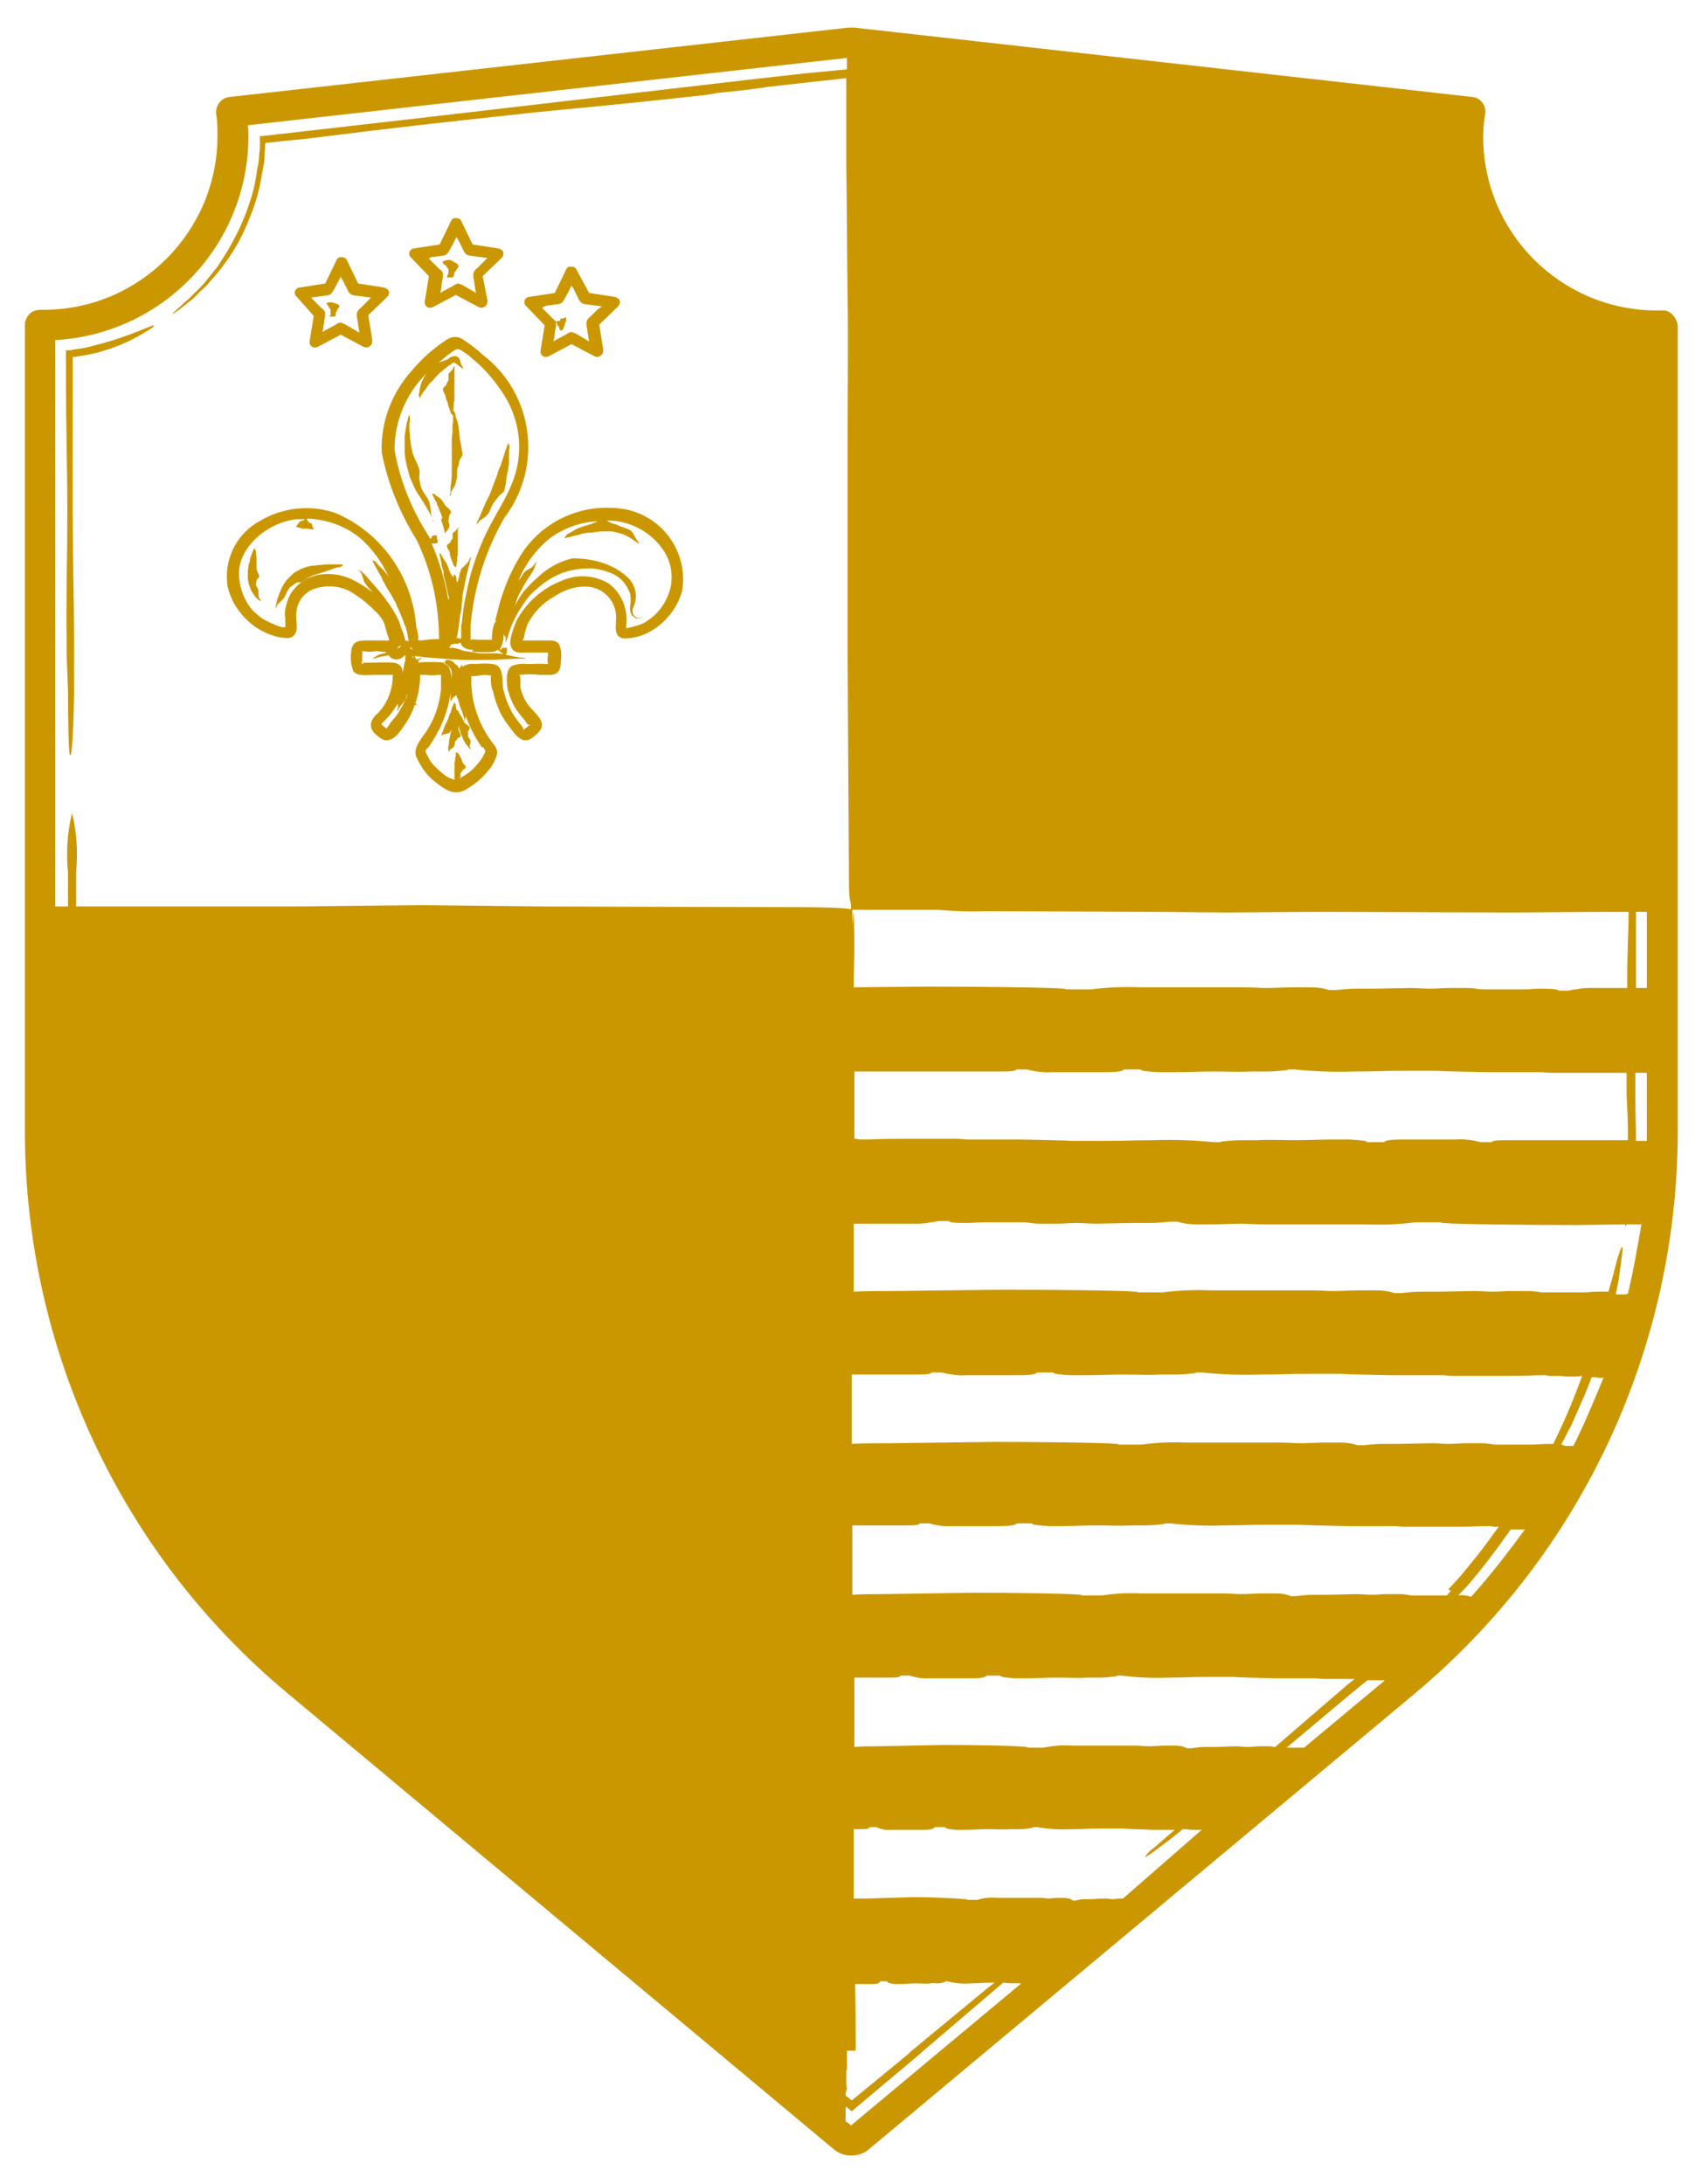 <?xml version="1.0" encoding="utf-8"?>
<!-- Generator: Adobe Illustrator 26.5.0, SVG Export Plug-In . SVG Version: 6.00 Build 0)  -->
<svg version="1.1" id="logo" xmlns="http://www.w3.org/2000/svg" xmlns:xlink="http://www.w3.org/1999/xlink" x="0px" y="0px"
	 viewBox="0 0 252.8 324.3" style="enable-background:new 0 0 252.8 324.3;" xml:space="preserve">
<style type="text/css">
	.st0{fill:#CB9700;}
</style>
<path id="Path_215" class="st0" d="M41.4,94.6c0.8,0.1,1.7,0.4,2.3-0.3c0.7-0.8,0.2-2.1,0.3-3c0-1.7,1-3.2,2.5-3.8
	c2.2-0.8,4.6-0.5,6.4,0.9c1.1,0.7,2.1,1.6,3,2.5c0.4,0.4,0.8,0.9,1.1,1.5c0.3,0.7,0.4,1.6,0.7,2.2c0,0.2,0.1,0.3,0.1,0.5
	c-0.2,0-0.5,0-0.7,0h-2.2c-1.2,0-2.5-0.1-2.7,1.4c-0.2,1.1-0.1,2.2,0.3,3.2c0.7,0.8,2.3,0.5,3.2,0.5h2c0.2,0,0.4,0,0.6,0h0.1
	c-0.1,0.1-0.1,0.9-0.1,0.9c-0.2,2-1.1,3.9-2.6,5.2c-1.2,1.4-0.5,2.4,0.8,3.3c1.7,1.2,3.1-1.2,3.9-2.4c0.5-0.8,0.9-1.6,1.2-2.5
	c0.1,0,0.2,0,0.3,0c0-0.1-0.1-0.2-0.2-0.3c0.4-1.1,0.6-2.3,0.7-3.5c0-0.2,0-0.4,0-0.7c0.2,0,0.5,0,0.8,0c0.7,0.1,1.4,0.1,2.1,0h0.2
	c0,0.2,0,0.3,0,0.5v1.6v0.1c-0.2,2-0.8,3.9-1.8,5.6c-0.7,1.3-2.4,2.8-1.9,4.3c0.7,1.6,1.7,3,3.1,4c1.2,0.9,2.4,1.8,4,1.1
	c1.5-0.8,2.8-1.9,3.8-3.2c0.5-0.6,0.9-1.4,1.1-2.1c0.2-0.8-0.3-1.4-0.8-2c-1.9-2.6-3-5.8-3-9c0-0.2,0-0.5,0-0.7c0.4,0,0.8,0,1.2-0.1
	c0.6-0.1,1.2-0.1,1.7,0H73c0,0-0.1,0.1-0.1,0.2c0,0.6,0,1.2,0.2,1.8c0,0.1,0,0.2,0.1,0.2l0,0c0.4,1.9,1.1,3.7,2.3,5.2
	c0.8,1.1,2,3,3.5,1.9c0.8-0.6,1.8-1.4,1.4-2.5c-0.4-0.9-1.4-1.7-2-2.5c-0.5-0.7-0.9-1.6-1.1-2.5c0-0.4,0-0.8,0-1.1
	c0-0.1,0-0.7-0.2-0.8c0.1,0,0.2,0,0.2,0c0.9-0.1,1.9-0.1,2.8,0c0.6,0,1.2,0,1.9,0c1.1-0.2,1.3-1,1.3-2c0.1-0.8,0.1-1.6-0.2-2.4
	c-0.4-0.8-1.3-0.7-2-0.7h-2.9c-0.1,0-0.4,0-0.6,0c0.2-0.3,0.3-0.6,0.3-0.9c0.1-0.5,0.3-0.9,0.4-1.4c0.9-1.8,2.3-3.3,4-4.2
	c1.3-0.9,2.9-1.5,4.5-1.5c2.5-0.1,4.6,1.9,4.7,4.3c0,0.2,0,0.3,0,0.5c0,1.2-0.4,2.7,1.2,2.9c1.4,0,2.8-0.4,4-1.1
	c2.2-1.3,3.9-3.4,4.6-5.9c1-5.7-2.8-11.1-8.5-12.2c-0.7-0.1-1.4-0.2-2.1-0.2c-5-0.2-9.8,2.1-12.8,6.2c-1.6,2.3-2.8,5-3.6,7.7
	c-0.2,0.7-0.4,1.5-0.6,2.3c-0.1,0.2-0.1,0.5-0.2,0.7c0,0.1,0.3-0.4,0.2-0.1c0,0.1-0.3,0.3-0.3,0.5c-0.2,0.5-0.3,1-0.3,1.5
	c0,0.1-0.1,0.7,0,0.8c-0.1,0-0.3,0-0.4,0h-1.6c-0.4,0-0.8-0.1-1.2,0c0-0.2,0-0.4,0-0.6V93c0-0.1,0-0.1,0-0.2c0.5-5.6,2.2-11,5-15.9
	c5.8-7.6,4.4-18.5-3.3-24.3c-0.1-0.1-0.2-0.1-0.2-0.2c-0.8-0.7-1.6-1.3-2.5-1.9c-0.7-0.6-1.7-0.6-2.5-0.1c-2,1.3-3.7,2.8-5.2,4.6
	c-3,3.3-4.7,7.7-4.5,12.2c0.9,4.6,2.7,9,5.2,13c2.1,4.4,3.2,9.1,3.3,14c0,0.1,0,0.5,0,0.7c-0.6,0-1.2,0-1.8,0.1
	c-0.2,0-1.2,0.2-1.4,0c0.3,0.2,0-1.2,0-1.3c-0.1-0.3-0.2-0.7-0.2-1c-0.7-7.3-5.2-13.6-11.9-16.5c-3.7-1.3-7.8-0.9-11.2,1.1
	c-3.6,1.9-5.5,5.8-4.9,9.8C34.7,90.8,37.7,93.8,41.4,94.6 M59,96.3c0.1-0.1,0.2-0.3,0.3-0.4c0.1,0,0.2,0,0.3,0c0,0-0.1,0-0.1,0.1
	C59.3,96.1,59.2,96.3,59,96.3C59.1,96.4,59.1,96.4,59,96.3L59,96.3L59,96.3 M53.8,96.6C53.7,96.7,53.6,96.6,53.8,96.6 M58.4,98.4
	c-1.2-0.1-2.4,0-3.7,0c-0.2,0-0.4,0-0.7,0c0,0.1-0.3,0.4-0.2,0.1v-0.1c-0.1,0-0.2,0-0.3,0c0.1,0,0.2-0.1,0.3-0.1c0-0.1,0-0.2,0-0.2
	V97c0-0.1,0-0.2,0-0.3H54c0.6,0.1,1.2,0.1,1.8,0c0.4,0,1,0.1,1.5,0.1c0,0,0,0.1,0.1,0.1L57,97c-0.6,0.2-0.5,0.1-0.9,0.3
	c-0.3,0.2-0.5,0.3-0.8,0.5c0.3,0,0.6-0.1,0.9-0.2c0.3-0.1,0.6-0.1,0.9-0.2l0.6-0.1c0.1,0.1,0.3,0.3,0.4,0.4c0.5,0.3,1.2,0.3,1.7-0.1
	c0.1-0.1,0.2-0.2,0.3-0.3h0.1c0,0.1,0,0.2,0,0.3c0,0.3,0,0.5-0.1,0.8c-0.1,0.5-0.2,1-0.3,1.5C59.8,99.2,59.5,98.5,58.4,98.4
	 M61.3,97.8C61.3,97.8,61.3,97.7,61.3,97.8c0-0.1,0-0.2-0.1-0.3h0.2C61.4,97.5,61.4,97.6,61.3,97.8 M61.3,96.4h-0.2L61,96.3
	c-0.1-0.1-0.1-0.1-0.2-0.2l0.3,0.1C61.2,96.3,61.2,96.3,61.3,96.4 M58.7,106.5c-0.4,0.4-0.7,0.8-1,1.3c-0.1,0.1-0.2,0.2-0.3,0.4
	l-0.1-0.1c-0.3-0.2-0.5-0.4-0.7-0.6c0,0.1,1.1-1.1,1.2-1.2c0.5-0.6,0.9-1.2,1.3-1.8v0.6l-0.1,0.4c0,0.1,0,0.1,0,0.1s0,0,0.1-0.1
	s0.1-0.3,0.2-0.4c0.1-0.2,0.2-0.3,0.3-0.4c0.2-0.2,0.3-0.4,0.5-0.6c0.2-0.3,0.3-0.6,0.3-0.9l0.1-0.1c0,0.2-0.1,0.3-0.1,0.5
	C59.9,104.5,59.4,105.6,58.7,106.5 M71.7,110.9c0.4,0.5,0.5,0.6,0.2,1.1c-0.2,0.4-0.4,0.8-0.7,1.1c-0.6,0.8-1.4,1.6-2.3,2.1
	c-0.2,0.1-0.4,0.3-0.7,0.4l0.1-0.1c0.2-0.2,0-0.4,0.1-0.7c0.1-0.1,0.2-0.2,0.3-0.4c0-0.1,0.4-0.3,0.5-0.4c0-0.3-0.4-0.6-0.5-0.8
	c0-0.1-0.1-0.2-0.1-0.3c0-0.1-0.1-0.2-0.1-0.3c-0.1-0.2-0.2-0.3-0.3-0.5c-0.1-0.1,0-0.1-0.1-0.2s-0.3-0.2-0.3-0.2s-0.1,0.1-0.1,0.2
	v0.2c0,0.1,0,0.3-0.1,0.5c0,0.2,0,0.2,0,0.3c0,0.1-0.1,0.2-0.1,0.4c0,0.3,0,0.5,0,0.8v0.4c0,0.1,0,0.3,0,0.4v0.7v0.2
	c-0.3-0.1-0.5-0.2-0.8-0.3c-0.9-0.5-1.6-1.2-2.3-1.9c-0.4-0.4-0.7-0.9-0.9-1.4c-0.1-0.2-0.3-0.4-0.3-0.7c0-0.2,0.4-0.5,0.5-0.6
	c0.6-0.9,1.1-1.8,1.6-2.7c0.8-1.7,1.4-3.5,1.6-5.3v0.1v0.7c0,0.2,0,0.1,0,0.3s0,0,0,0.1c0,0,0,0,0.1,0c0.1-0.1,0.1-0.2,0.1-0.3
	c0.1-0.1,0.2-0.2,0.3-0.3c0.1-0.1,0.3-0.2,0.4-0.3c0,0.2,0.1,0.4,0.2,0.6s0.2,0.5,0.2,0.8c0.2,0.5,0.4,0.9,0.5,1.3
	c0.1,0.3,0.2,0.6,0.3,0.9c0,0.2,0,0.2,0.1,0.4c0.1,0.2,0,0.1,0,0.1s0,0,0-0.1s0-0.3,0-0.4s0-0.3,0.1-0.4c0.6,1.6,1.4,3.2,2.4,4.6
	 M67,102.1c0.2-1,0.1-2-0.3-3c-0.2-0.3-0.5-0.5-0.9-0.6c0.1,0,0.1,0,0.2,0s0.2,0,0.2,0.1c0.2,0.1,0.4,0.2,0.5,0.4
	c0.1,0.1,0.2,0.2,0.3,0.4c0,0.2,0.1,0.3,0.1,0.5c0,0.4,0,0.7,0,1.1l-0.1,0.6L67,102.1L67,102.1 M70.1,96.8c1,0,2,0.1,2.9,0
	c0.3,0,0.7-0.1,0.9-0.3c0.1,0,0.1,0.1,0.2,0.1l0.1,0.1l0.1,0.1c0.1,0.1,0.2,0.1,0.3,0.2c0.1,0,0,0,0.1,0.1l0.3,0.1h0.1l0,0l0.1-0.1
	V97l0.1-0.1c0-0.1,0-0.2,0-0.2v-0.1v-0.1c0,0,0-0.1,0-0.2s0-0.1,0-0.1l0,0l0,0h-0.1c-0.1,0,0,0-0.1,0s-0.2,0-0.2,0
	c-0.1,0-0.2,0-0.3,0c-0.2,0,0,0.1-0.1,0.2s-0.2,0-0.3,0.1l0,0c0.4-0.7,0.6-1.4,0.6-2.2c0-0.1,0-0.1,0-0.2l0,0
	c0.1,0.3,0.2,0.5,0.2,0.5s0.1-0.1,0.1-0.2c0,0.5,0,0.9,0,1c0.2-0.4,0.3-0.7,0.4-1.1c0.2-0.6,0.1-0.4,0.4-1.2c0.4-1,0.9-2,1.5-2.9
	c0.4-0.6,0.8-1.2,1.3-1.8c0.6-0.6,1.2-1.1,1.8-1.6c1.4-1.1,3-1.9,4.8-2.2c0.9-0.2,1.8-0.2,2.7-0.2c0.9,0.1,1.7,0.3,2.5,0.6
	c1.5,0.5,2.6,1.7,3.1,3.2c0.1,0.6,0.1,1.2,0,1.8c-0.1,0.5,0,1,0.3,1.4c0.2,0.2,0.4,0.3,0.6,0.4s0.4,0,0.6,0c0.2-0.2,0.2-0.2,0.2-0.2
	s0-0.1-0.2,0.1c-0.2,0.1-0.3,0.1-0.5,0s-0.4-0.2-0.5-0.4c-0.2-0.4-0.2-0.8,0-1.2c0.7-1.5,0.3-3.3-0.9-4.4c-1.4-1.3-3.2-2.1-5.1-2.5
	c-1-0.2-2.1-0.3-3.1-0.3c-2,0.5-3.8,1.5-5.2,2.9c-0.7,0.6-1.3,1.2-1.9,1.9c-0.5,0.6-0.9,1.3-1.3,2c-0.1,0.1-0.1,0.3-0.2,0.4
	c0.2-0.5,0.3-0.9,0.5-1.4c0.1-0.3,0.3-0.7,0.5-1s0.3-0.6,0.5-0.9c0.3-0.6,0.7-1.1,1-1.6c0.3-0.4,0.5-0.8,0.6-1.2
	c0.1-0.2,0.1-0.3,0.2-0.5c0-0.1,0-0.1,0-0.1s0,0-0.1,0.1s-0.1,0.2-0.3,0.4c-0.1,0.2-0.3,0.3-0.4,0.4c-0.2,0.1-0.5,0.3-0.7,0.4
	c-0.5,0.3-0.7,1-1.2,1.5c1-2.4,2.6-4.6,4.7-6.3c2.1-1.5,4.5-2.4,7.1-2.5c-0.5,0.2-0.9,0.4-1.3,0.5c-0.3,0.1-0.7,0.2-1,0.3
	c-0.3,0.1-0.5,0.2-0.8,0.3c-0.4,0.2-0.8,0.5-1.2,0.7c-0.3,0.2-0.3,0.1-0.4,0.3s-0.3,0.4-0.3,0.4s0.2,0,0.5-0.1l0.5-0.1
	c0.3-0.1,0.7-0.2,1.2-0.3c0.3-0.1,0.5-0.2,0.8-0.2c0.3-0.1,0.6-0.1,0.9-0.1c0.7-0.1,1.4-0.2,2-0.2c0.3,0,0.7,0,1,0s0.7,0.1,1,0.2
	c0.6,0.1,1.1,0.3,1.6,0.6c0.4,0.2,0.7,0.4,1.1,0.7l0.4,0.3c0.1,0.1,0.1,0,0.1,0s0,0,0-0.1c-0.1-0.1-0.2-0.3-0.3-0.4
	c-0.1-0.2-0.2-0.3-0.3-0.5c-0.1-0.3-0.3-0.5-0.4-0.7c-0.4-0.5-1.2-0.6-1.9-0.9c-0.3-0.2-0.7-0.3-1.1-0.4c-0.3-0.1-0.6-0.3-0.8-0.4
	h0.5c3.1,0.1,6,1.7,7.8,4.2c1.6,2.2,1.8,5.2,0.5,7.6c-0.6,1.2-1.5,2.2-2.5,2.9c-0.5,0.4-1.1,0.7-1.8,0.9c-0.4,0.1-0.7,0.2-1.1,0.3
	c-0.6,0.1-0.5,0.2-0.5-0.3c0.3-2.4-0.6-4.7-2.5-6.2c-2.1-1.3-4.7-1.5-7-0.5c-2.9,1.1-5.3,3.2-6.8,6c-0.4,1.1-1.4,3.2-0.6,4.2
	c0.5,0.6,1.1,0.5,1.8,0.5h2.9c0.2,0,0.4,0,0.6,0c0,0.1,0,0.3,0,0.4c-0.1,0.4-0.1,0.9,0,1.3h-0.2c-1-0.1-2,0-3,0
	c-0.7-0.1-1.5,0-2.2,0.3c-1,0.7-0.7,2.4-0.6,3.5c0,0.1,0,0.2,0.1,0.2l0,0c0.3,1.2,0.8,2.3,1.5,3.2c0.4,0.5,0.8,1,1.2,1.5
	c0.1,0.2,0.2,0.4,0.4,0.3c0.2,0,0.2,0,0,0.1s-0.4,0.4-0.5,0.4s-0.2,0.2-0.3,0.3c0-0.1-0.3-0.6-0.3-0.6c-0.4-0.5-0.8-1-1.2-1.6
	c-0.8-1.3-1.3-2.7-1.6-4.1c-0.1-1.3,0.1-3.3-1.5-3.5c-0.8-0.1-1.7-0.1-2.5,0c-0.7-0.1-1.4,0-2,0.4l-0.1-0.3c0,0-0.1,0.1-0.2,0.3
	c-0.1,0.2-0.1,0.1-0.2,0.3l0,0c0-0.1-0.1-0.2-0.1-0.2c-0.1-0.2-0.3-0.4-0.5-0.5c-0.2-0.3-0.5-0.5-0.9-0.6c-0.3,0-0.2-0.1-0.4,0
	c-0.1,0.1-0.2,0.2-0.2,0.3v0.1c-0.8-0.1-1.6-0.1-2.4-0.1c-0.5,0-1,0-1.5,0.1l-0.1-0.3l0.2-0.1l0.5-0.4L62,97.9h-0.1h-0.1l-0.2-0.5
	c0.5,0.1,1,0.1,1.5,0.2c1.3,0.1,2.6,0.2,4,0.3l2,0.1h2c1.3,0,2.4,0,3.5-0.1l2.4-0.1h0.9c0.2,0,0.2,0,0.2,0s0.1,0-0.2-0.1
	c-0.5-0.1-0.4,0-0.9-0.1c-0.6-0.1-1.4-0.3-2.4-0.5s-2.2,0-3.5-0.1c-0.6-0.1-1.3-0.2-1.9-0.3c-0.7-0.1-1.3-0.5-2-0.5
	c-0.2,0-0.3,0-0.5,0c0.1-0.1,0.2-0.3,0.3-0.5h0.1c0.1,0,0.3-0.1,0.4-0.1h0.2h0.2l0.3-0.1l0.2-0.1l0,0c0.2,0.8,1,1.1,1.9,1.1
	 M67.1,94.1L67.1,94.1L67.1,94.1L67.1,94.1 M64.1,80.7L64.1,80.7c0.2,0,0.4,0,0.5,0s0,0,0.1,0l0.3-0.1v-0.1l0,0v-0.1c0,0,0,0,0-0.1
	s0-0.1,0-0.1s-0.1-0.1-0.1-0.2v-0.1v-0.1v-0.2c0-0.1,0-0.1,0-0.1l0,0l0,0h-0.1c-0.1,0,0,0-0.1,0h-0.2c-0.1,0-0.2,0-0.3,0.1
	c-0.2,0.1,0,0.2-0.1,0.3C64,79.9,64,80,63.9,80l-0.1-0.2c-2.6-4-4.4-8.4-5.2-13c0-4.3,1.7-8.3,4.7-11.3c0,0.1-0.1,0.1-0.1,0.2
	c-0.2,0.2-0.3,0.5-0.4,0.7c-0.1,0.2-0.2,0.4-0.3,0.7c-0.1,0.4-0.2,0.7-0.2,1.1c0,0.3-0.1,0.2-0.1,0.4s0.1,0.4,0.1,0.5
	c0,0,0.1-0.1,0.2-0.3c0.1-0.2,0.1-0.1,0.2-0.3c0.1-0.2,0.3-0.5,0.6-0.8c0.1-0.2,0.2-0.4,0.4-0.6c0.1-0.2,0.3-0.3,0.5-0.5
	c0.3-0.4,0.7-0.8,1.1-1.2c0.2-0.2,0.4-0.3,0.6-0.5s0.4-0.3,0.6-0.5l0.6-0.4c0.2-0.2,0.3-0.2,0.5-0.1l0.8,0.6l0.3,0.2
	c0.1,0,0,0,0.1,0s0,0,0-0.1c-0.1-0.1-0.1-0.2-0.2-0.3s-0.1-0.3-0.2-0.4c0-0.2-0.1-0.5-0.2-0.7c-0.2-0.2-0.5-0.4-0.8-0.3
	c-0.2,0-0.4,0.1-0.6,0.2c-0.2,0.2-0.4,0.3-0.7,0.4c-0.3,0.1-0.5,0.2-0.8,0.3c-0.1,0-0.1,0-0.2,0.1c0.7-0.6,1.4-1.2,2.1-1.7
	c0.5-0.3,0.7-0.5,1.3-0.2c0.6,0.4,1.2,0.8,1.7,1.3c1.9,1.5,3.4,3.4,4.7,5.4c2.5,4,2.9,8.9,1.1,13.2c-0.9,2.2-2.2,4.2-3.3,6.3
	c-1.2,2.3-2.1,4.7-2.8,7.1c-0.6,2.4-1.1,4.8-1.3,7.2c0,0.1-0.1,0.2-0.1,0.3c0,0.7,0,1.4,0,2h-0.2c0,0-0.1,0-0.1,0.1l0,0
	c0,0,0-0.1-0.1-0.1c-0.1-0.2-0.2-0.1-0.3,0l0,0c0-0.1,0.1-0.3,0.1-0.4l0.1-0.5l0.2-1.3l0.1-0.9c0-0.3,0.1-0.6,0.2-1l0.2-2.2
	c0-0.4,0.1-0.7,0.2-1.1l0.2-1c0.1-0.7,0.3-1.3,0.4-1.8s0.3-1,0.3-1.3l0.2-0.5c0-0.1,0-0.1,0-0.1s0,0-0.1,0.1s-0.2,0.3-0.3,0.5
	c-0.1,0.2-0.2,0.3-0.4,0.5c-0.2,0.2-0.4,0.4-0.6,0.6c-0.4,0.5-0.3,1.2-0.6,1.9c0,0.1-0.1,0.1-0.1,0.2c0-0.1-0.1-0.2-0.1-0.3
	c0-0.2,0-0.5-0.1-0.7c-0.1-0.1-0.2-0.2-0.2-0.2c-0.1,0-0.1,0.1-0.2,0.1c0,0.1,0,0.1,0,0.1s0,0,0-0.1h0.1c0,0,0,0,0,0.1
	s0,0.1-0.1,0.2c-0.1-0.2-0.3-0.4-0.4-0.6c-0.1-0.3-0.2-0.5-0.3-0.8c-0.1-0.2-0.2-0.5-0.3-0.7c-0.2-0.3-0.4-0.6-0.6-0.9
	c-0.2-0.2,0-0.2-0.2-0.4S65.3,82,65.3,82s0,0.2,0,0.4l0.1,0.4l0.2,1.1c0,0.2,0.1,0.4,0.2,0.7c0.1,0.3,0.1,0.5,0.1,0.8l0.4,1.7
	l0.2,0.9l0.2,0.8l0,0c0,0.1-0.1,0.2-0.1,0.3l0,0C66.1,86.2,65.3,83.4,64.1,80.7 M44,77.1c0.4,0,0.9,0,1.3,0
	c-0.1,0.1-0.2,0.1-0.3,0.2c-0.1,0-0.2,0-0.3,0.1c-0.1,0-0.2,0.1-0.2,0.1c-0.1,0.1-0.2,0.2-0.3,0.4c-0.1,0.1-0.1,0-0.1,0.1
	c0,0-0.1,0.2-0.1,0.2s0,0.1,0.1,0.1h0.1c0.1,0,0.2,0,0.3,0.1c0.1,0,0.1,0,0.2,0c0.1,0,0.1,0.1,0.2,0.1c0.1,0,0.3,0,0.5,0h0.2h0.2
	l0.4,0.1c0.1,0,0.2,0,0.3,0h0.1l0,0c0,0,0,0,0-0.1s0,0-0.1-0.1c0-0.1-0.1-0.2-0.1-0.2c0-0.1,0-0.3-0.1-0.4c-0.1-0.2-0.3-0.1-0.4-0.2
	c-0.1-0.1-0.1-0.3-0.2-0.3c-0.1-0.1-0.1-0.2-0.1-0.3c2.9,0.1,5.7,1.1,7.9,2.9c1.8,1.6,3.2,3.5,4.2,5.7c-0.1-0.1-0.2-0.2-0.2-0.3
	c-0.2-0.2-0.4-0.5-0.5-0.6c-0.3-0.3-0.6-0.6-0.9-0.9c-0.2-0.2-0.1-0.2-0.3-0.4c-0.2-0.1-0.5-0.2-0.5-0.2s0,0.2,0.2,0.4l0.2,0.4
	l0.6,1.1c0.1,0.2,0.3,0.4,0.4,0.7s0.2,0.5,0.4,0.8c0.3,0.6,0.6,1.1,1,1.7l0.5,0.9c0.2,0.3,0.3,0.6,0.4,0.9c0.3,0.6,0.5,1.1,0.7,1.6
	s0.3,0.8,0.4,1.1l0.1,0.4c0,0.1,0,0.1,0,0.1s0,0,0-0.1s0-0.2,0-0.4c0.1,0.4,0.2,0.9,0.3,1.3s0.1,0.7,0.2,1.1c-0.1,0-0.3-0.1-0.5-0.1
	c-0.1-0.4-0.2-0.8-0.3-1.1c-0.1-0.3-0.3-0.6-0.4-1s-0.2-0.7-0.4-1.1c-0.4-0.8-0.8-1.5-1.3-2.2c-0.3-0.4-0.5-0.7-0.8-1.1
	c-0.3-0.3-0.5-0.7-0.8-1c-0.5-0.6-1.1-1.2-1.5-1.7c-0.3-0.4-0.7-0.8-1.1-1.1c-0.2-0.1-0.4-0.2-0.6-0.2c-0.1,0-0.1,0-0.1,0s0,0,0.1,0
	c0.2,0,0.3,0.1,0.5,0.3c0.1,0.2,0.3,0.4,0.3,0.6c0.1,0.3,0.2,0.6,0.3,0.9c0.4,0.6,0.8,1.1,1.3,1.6c-0.9-0.7-1.8-1.3-2.8-1.8
	c-1.7-0.9-3.7-1.2-5.5-0.8c-1.4,0.3-2.7,1.1-3.6,2.3c-0.5,0.6-0.8,1.4-1,2.2c-0.1,0.4-0.2,0.9-0.2,1.4c0.1,0.6,0.1,1.2,0.1,1.8
	c-0.4,0.3-2.4-0.7-2.8-0.9c-0.8-0.4-1.5-1-2.1-1.6c-1.2-1.4-1.9-3.2-2-5.1C35.3,81,40.1,77.5,44,77.1"/>
<path id="Path_216" class="st0" d="M53.9,98.3L53.9,98.3h0.2C54.1,98.3,54.1,98.3,53.9,98.3"/>
<path id="Path_217" class="st0" d="M46.6,46.9L46,50.6c-0.1,0.5,0.2,0.9,0.6,1c0.2,0,0.4,0,0.6-0.1l3.4-1.8l3.4,1.8
	c0.4,0.2,0.9,0.1,1.2-0.4c0.1-0.2,0.1-0.4,0.1-0.6l-0.6-3.7l2.8-2.7c0.3-0.3,0.4-0.8,0.1-1.1c-0.1-0.1-0.3-0.2-0.5-0.3l-3.9-0.6
	l-1.7-3.5c-0.1-0.3-0.4-0.4-0.7-0.4c-0.3-0.1-0.7,0.1-0.8,0.4l-1.7,3.5l-3.9,0.6c-0.4,0.1-0.7,0.5-0.6,0.9c0,0.2,0.1,0.3,0.3,0.5
	L46.6,46.9 M46.8,44.1l1.5-0.2c0.3,0,0.6-0.1,0.8-0.2c0.2-0.2,0.4-0.5,0.5-0.7l0.7-1.3l0.3-0.6l0.3,0.5l0.7,1.4
	c0.1,0.3,0.3,0.5,0.5,0.7c0.2,0.1,0.5,0.2,0.8,0.2l1.5,0.2l0.7,0.1l-0.5,0.5l-1,1c-0.3,0.2-0.5,0.5-0.6,0.8c0,0.3,0,0.7,0.1,1
	l0.2,1.4l0.1,0.5L52.7,49l-1.2-0.7c-0.3-0.2-0.6-0.3-0.9-0.4c-0.3,0-0.6,0.2-0.9,0.4L48.4,49l-0.5,0.3l0.1-0.5l0.2-1.4
	c0.1-0.3,0.1-0.7,0.1-1c-0.1-0.3-0.3-0.5-0.6-0.7l-1-1l-0.5-0.5L46.8,44.1"/>
<path id="Path_218" class="st0" d="M63.7,41l-0.6,3.7c-0.1,0.5,0.2,0.9,0.6,1c0.2,0,0.4,0,0.6-0.1l3.4-1.8l3.4,1.8
	c0.4,0.2,0.9,0.1,1.2-0.4c0.1-0.2,0.1-0.4,0.1-0.6L71.7,41l2.8-2.7c0.3-0.3,0.4-0.8,0.1-1.1c-0.1-0.1-0.3-0.2-0.5-0.3l-3.9-0.6
	l-1.7-3.5c-0.1-0.3-0.4-0.4-0.7-0.4c-0.3-0.1-0.7,0.1-0.8,0.4l-1.7,3.5l-3.9,0.6c-0.4,0.1-0.7,0.5-0.6,0.9c0,0.2,0.1,0.3,0.3,0.5
	L63.7,41 M64,38.2l1.5-0.2c0.3,0,0.6-0.1,0.8-0.2c0.2-0.2,0.4-0.5,0.5-0.7l0.7-1.3l0.3-0.6l0.3,0.5l0.7,1.4c0.1,0.3,0.3,0.5,0.5,0.7
	c0.2,0.1,0.5,0.2,0.8,0.2l1.5,0.2l0.8,0.1l-0.5,0.5l-1,1c-0.3,0.2-0.5,0.5-0.6,0.8c0,0.3,0,0.7,0.1,1l0.2,1.4l0.1,0.5l-0.5-0.3
	L69,42.5c-0.3-0.2-0.6-0.3-0.9-0.4c-0.3,0-0.6,0.2-0.9,0.4l-1.3,0.7l-0.5,0.3l0.1-0.5l0.2-1.4c0.1-0.3,0.1-0.7,0.1-1
	c-0.1-0.3-0.3-0.5-0.6-0.7l-1-1l-0.5-0.5L64,38.2"/>
<path id="Path_219" class="st0" d="M80.9,48.3L80.3,52c-0.1,0.5,0.2,0.9,0.6,1c0.2,0,0.4,0,0.6-0.1l3.4-1.8l3.4,1.8
	c0.4,0.2,0.9,0.1,1.2-0.4c0.1-0.2,0.1-0.4,0.1-0.6L89,48.2l2.8-2.7c0.3-0.3,0.4-0.8,0.1-1.1c-0.1-0.1-0.3-0.2-0.5-0.3l-3.9-0.6
	L85.6,40c-0.1-0.3-0.4-0.4-0.7-0.4c-0.3-0.1-0.7,0.1-0.8,0.4l-1.7,3.5l-3.9,0.6c-0.4,0.1-0.7,0.5-0.6,0.9c0,0.2,0.1,0.3,0.3,0.5
	L80.9,48.3 M81.1,45.4l1.5-0.2c0.3,0,0.6-0.1,0.8-0.2c0.2-0.2,0.4-0.5,0.5-0.7l0.7-1.3l0.3-0.6l0.3,0.5l0.7,1.4
	c0.1,0.3,0.3,0.5,0.5,0.7c0.2,0.1,0.5,0.2,0.8,0.2l1.5,0.2l0.7,0.1L88.7,46l-1,1c-0.3,0.2-0.5,0.5-0.6,0.8c0,0.3,0,0.7,0.1,1
	l0.2,1.4l0.1,0.5L87,50.4l-1.2-0.7c-0.3-0.2-0.6-0.3-0.9-0.4c-0.3,0-0.6,0.2-0.9,0.4l-1.3,0.7l-0.5,0.3l0.1-0.5l0.2-1.4
	c0.1-0.3,0.1-0.6,0.1-1c0.1,0,0.1,0.1,0.1,0.2c0,0.1,0,0.1,0.1,0.2c0,0.1,0,0.1,0.1,0.2c0.1,0.1,0.2,0.3,0.2,0.4s0,0,0,0.1l0.2,0.2
	h0.1l0.1-0.1c0,0,0.1-0.1,0.2-0.2c0.1-0.1,0-0.1,0-0.2l0.1-0.1c0-0.1,0.1-0.2,0.1-0.4c0-0.1,0-0.1,0.1-0.2c0-0.1,0-0.1,0.1-0.2
	c0-0.1,0-0.2,0-0.3s0-0.2,0-0.2v-0.1l0,0c0,0,0,0-0.1,0s0,0-0.1,0.1c-0.2,0.1-0.4,0.1-0.6,0.1s0,0.2-0.1,0.3s-0.3,0-0.3,0.1
	c-0.1,0-0.3,0-0.4,0c-0.1-0.2-0.3-0.3-0.5-0.5l-1-1l-0.5-0.5L81.1,45.4"/>
<path id="Path_220" class="st0" d="M248.4,46.7c-0.4-0.4-1-0.7-1.6-0.6h-0.4h-0.3c-14.2,0-25.8-11.5-25.8-25.8
	c0-1.1,0.1-2.3,0.3-3.4c0.2-1.2-0.7-2.4-1.9-2.5l0,0L126.9,4.1c-0.3,0-0.6,0-0.9,0L34.1,14.4c-1.2,0.1-2.1,1.2-2,2.5l0,0
	c0.2,1.1,0.2,2.2,0.2,3.3C32.3,34.4,20.7,46,6.5,46H6.4H6c-0.6,0-1.2,0.2-1.6,0.6c-0.4,0.4-0.7,1-0.7,1.6V168
	c0,32.3,14.3,62.9,39.1,83.5l81,67.6c1.5,1.3,3.8,1.3,5.3,0l81-67.6c24.8-20.7,39.1-51.3,39.1-83.6V48.3
	C249.1,47.7,248.8,47.1,248.4,46.7 M189.4,259.4c-0.3,0-0.5-0.1-0.8-0.1H187c-0.5,0-1.1,0.1-1.7,0.1c-0.6,0-1.1-0.1-1.7-0.1
	c-1.2,0-2.4,0.1-3.2,0.1h-1.5c-0.7,0-1.3,0.1-2,0.2l0,0h-0.6c-0.5-0.3-1.1-0.4-1.7-0.4c-0.7,0-0.7,0-1.6,0c-0.7,0-1.5,0.1-2.4,0.1
	c-0.5,0-1.1-0.1-2-0.1h-2.3l0,0h-6.9c-1.5-0.1-3,0-4.4,0.3l0,0h-2.4c0.1,0,0-0.1-0.2-0.1c-1.2-0.2-8.2-0.3-12.1-0.3l-10.2,0.2
	c-0.8,0-2.4,0-3.2,0.1v-10.3h4.7h0.6c0.4,0,1.1,0,1.3-0.1s0.3-0.1,0.3-0.2h1.3l0,0c1,0.3,2,0.5,3,0.4h6.3c1.5,0,2.1-0.2,2.1-0.4l0,0
	h2.1c-0.1,0.2,0.7,0.3,2.1,0.4h2c1.2,0,2.8-0.1,4.4-0.1c1.6,0,3.1,0.1,4.3,0h2c0.8,0,1.6-0.1,2.4-0.2c0.1,0,0.1-0.1,0-0.1h0.8
	c2.3,0.3,4.7,0.4,7,0.3c2.7,0,2.7-0.1,5.9-0.1h3.7c1.4,0.1,2.6,0.1,6,0.2h0.4h0.9c0.3,0,0.6,0,0.8,0h4c0.4,0,0.9,0.1,1.3,0.1h4.6
	l-1,0.8L189.4,259.4 M241.8,169.3h-17.3h-0.8c-0.5,0-1.4,0-1.7,0.1c-0.3,0-0.4,0.1-0.4,0.2H220l0,0c-1.2-0.3-2.5-0.5-3.8-0.4h-8
	c-1.9,0-2.6,0.2-2.6,0.4l0,0H203c0.2-0.2-0.9-0.3-2.6-0.4h-2.6c-1.5,0-3.5,0.1-5.5,0.1s-4-0.1-5.4,0h-2.5c-1,0-2,0.1-3,0.2
	c-0.1,0-0.1,0.1-0.1,0.1h-1c-3-0.3-5.9-0.4-8.9-0.3c-3.4,0-3.4,0.1-7.5,0.1h-4.7c-1.8-0.1-3.3-0.1-7.6-0.2h-0.5H150
	c-0.4,0-0.8,0-1.1,0h-5.1c-0.5,0-1.1-0.1-1.7-0.1h-7.7h-0.6c-3.9,0-3.1,0.1-5.8,0.1c-0.2,0-0.5,0-0.8-0.1h-0.3c0-3.5,0-6.9,0-10h0.1
	h1h2.1H148h0.8c0.5,0,1.4,0,1.7-0.1c0.3,0,0.4-0.1,0.4-0.2h1.6l0,0c1.2,0.3,2.5,0.5,3.8,0.4h8c1.9,0,2.6-0.2,2.6-0.4l0,0h2.6
	c-0.2,0.2,0.9,0.3,2.6,0.4h2.6c1.5,0,3.5-0.1,5.5-0.1s4,0.1,5.5,0h2.5c1,0,2-0.1,3-0.2c0.1,0,0.1-0.1,0.1-0.1h1
	c3,0.3,5.9,0.4,8.9,0.3c3.4,0,3.4-0.1,7.5-0.1h4.7c1.8,0.1,3.3,0.1,7.6,0.2h0.5h1.1c0.4,0,0.8,0,1.1,0h5.1c0.5,0,1.1,0.1,1.7,0.1
	h7.7h0.6c1.5,0,2.3,0,2.8,0c0,1.1,0,2.2,0,3.2C241.8,166.7,241.8,166.9,241.8,169.3 M126.7,159h0.9H126.7L126.7,159 M125.6,311
	L125.6,311c0-0.1,0-0.1,0-0.2s0-0.1,0.1-0.2l0,0v-0.1v-0.1c0,0,0-0.1,0.1-0.1c0-0.5-0.1-0.4-0.1-1.1c0-0.1,0-0.1,0-0.2
	c0-0.6,0-0.7,0-1.4c0-0.1,0-0.2,0.1-0.3c0-0.3,0-0.7,0-1c0-0.1,0-0.1,0-0.2s0-0.2,0-0.2v-0.1c0-0.2,0-0.4,0-0.6v-0.7h0.4h0.5h0.2
	h0.2c0-3.3,0-6.6-0.1-9.9h2.6c0.8,0,1.1-0.2,1.1-0.4l0,0h1.1c-0.1,0.2,0.4,0.3,1,0.4c0.5,0,0.4,0,1,0s1.4-0.1,2.2-0.1s1.6,0.1,2.2,0
	c0.6-0.1,0.5,0,1,0c0.4,0,0.8-0.1,1.2-0.2v-0.1h0.3c1.2,0.3,2.4,0.4,3.5,0.3c1.4,0,1.4-0.1,3-0.1h0.5l-0.9,0.7l-11.5,9.5l-0.4,0.4
	l-8.4,6.9l0,0l-0.1-0.1l-0.6-0.5C125.6,311.2,125.6,311.1,125.6,311 M215.5,236.2l-0.6,0.7h-0.4c-0.5,0-1,0-1.5,0h-3.4
	c-0.6-0.1-1.1-0.2-1.7-0.2h-2c-0.6,0-1.5,0.1-2.2,0.1s-1.5-0.1-2.3-0.1l-4.3,0.1h-2c-0.9,0-1.7,0.1-2.6,0.2l0,0h-0.8
	c-0.7-0.3-1.4-0.4-2.2-0.4h-2.1c-0.9,0-2,0.1-3.2,0.1c-0.6,0-1.5-0.1-2.6-0.1h-3l0,0h-9.1c-1.9-0.1-3.9,0-5.8,0.3l0,0h-3.1
	c0.1,0,0.1-0.1-0.2-0.1c-1.6-0.2-10.7-0.3-15.9-0.3l-13.4,0.2c-1.2,0-3.4,0-4.5,0.1c0-4.6,0-6.7,0-10.3h7.4h0.7c0.5,0,1.3,0,1.5-0.1
	c0.3,0,0.4-0.1,0.3-0.2h1.5l0,0c1.1,0.3,2.3,0.5,3.4,0.4h7.2c1.7,0,2.4-0.2,2.4-0.4l0,0h2.3c-0.1,0.2,0.8,0.3,2.4,0.4h2.3
	c1.4,0,3.2-0.1,5-0.1s3.6,0.1,4.9,0h2.3c0.9,0,1.8-0.1,2.7-0.2c0.1,0,0.1-0.1,0-0.1h0.9c2.7,0.3,5.4,0.4,8.1,0.3
	c3.1,0,3.1-0.1,6.8-0.1h4.2c1.6,0.1,3,0.1,6.9,0.2h0.5h1c0.4,0,0.7,0,1,0h4.7c0.5,0,1,0.1,1.5,0.1h7h0.6c3.5,0,2.8-0.1,5.2-0.1
	c0.2,0,0.4,0.1,0.7,0.1c0.1,0,0.2,0,0.4,0h0.2c-0.3,0.4-0.5,0.7-0.8,1.1c-0.8,1.1-1.6,2.2-2.4,3.2l-2.2,2.7
	c-0.7,0.8-1.4,1.6-2.1,2.3 M230.7,214.4H230c-1.2,0-1.2,0.1-2.4,0.1c-0.6,0-1.2,0-1.7,0H222c-0.6-0.1-1.3-0.2-2-0.2h-2.3
	c-0.7,0-1.7,0.1-2.5,0.1s-1.7-0.1-2.6-0.1l-4.9,0.1h-2.3c-1,0-2,0.1-2.9,0.2l0,0h-0.9c-0.8-0.3-1.7-0.4-2.5-0.4h-2.4
	c-1,0-2.3,0.1-3.7,0.1c-0.7,0-1.7-0.1-3-0.1h-3.4l0,0h-10.4c-2.2-0.1-4.4,0-6.6,0.3l0,0h-3.5c0.1,0,0.1-0.1-0.3-0.1
	c-1.9-0.2-12.3-0.3-18.2-0.3l-15.4,0.2c-1.5,0-4.7,0-5.7,0.1v-10.3h9.1h0.7c0.5,0,1.4,0,1.6-0.1c0.3,0,0.4-0.1,0.4-0.2h1.6l0,0
	c1.2,0.3,2.5,0.5,3.7,0.4h7.8c1.8,0,2.6-0.2,2.6-0.4l0,0h2.5c-0.2,0.2,0.9,0.3,2.5,0.4h2.5c1.5,0,3.4-0.1,5.4-0.1s3.9,0.1,5.3,0h2.4
	c1,0,2-0.1,2.9-0.2c0.1,0,0.1-0.1,0.1-0.1h1c2.9,0.3,5.8,0.4,8.7,0.3c3.3,0,3.3-0.1,7.3-0.1h4.5c1.7,0.1,3.2,0.1,7.4,0.2h0.5h1.1
	c0.4,0,0.7,0,1,0h5.1c0.5,0,1.1,0.1,1.6,0.1h7.5h0.6c3.8,0,3-0.1,5.6-0.1c0.2,0,0.4,0.1,0.7,0.1c0.1,0,0.2,0,0.4,0h0.5h0.3
	c0.3,0,0.6,0,1.1,0.1c0.3,0,0.5,0,0.8,0h0.2c0.6,0,1.1,0,1.5-0.1C233.7,207.9,232.3,211.2,230.7,214.4 M8.2,50.5
	c16.1-0.9,28.7-14.2,28.7-30.3c0-0.5,0-1.1-0.1-1.6l89-10v0.7c0,0.3,0,0.7,0,1l-6.3,0.6l-7.1,0.8l-49.8,5.8L39,20.2h-0.2
	c-0.1,0-0.2,0-0.2,0.1v0.5v0.8c0,0.4,0,0.8-0.1,1.2c0,0.8-0.1,1.6-0.3,2.3c-0.2,1.6-0.5,3.1-1,4.6c-0.9,2.9-2.2,5.6-3.8,8.2
	l-1.1,1.7c-0.4,0.5-0.8,1-1.2,1.5c-0.7,0.9-1.4,1.7-2.2,2.4c-0.6,0.7-1.3,1.2-1.8,1.7s-0.9,0.8-1.1,1c-0.7,0.6-0.4,0.5,0.6-0.2
	l2-1.6c0.4-0.3,0.8-0.8,1.2-1.2c0.5-0.4,1-0.9,1.4-1.4c2.3-2.5,4.2-5.4,5.5-8.5c0.8-1.9,1.5-3.8,1.9-5.8c0.1-0.5,0.2-1,0.3-1.6
	l0.3-1.6c0.1-0.5,0.1-1.1,0.1-1.6l0.1-1.4c0,0,0-0.1,0.1-0.1h0.2l1-0.1l1.8-0.2l3-0.3l4.9-0.6c3.1-0.4,6.5-0.8,13.4-1.6l15.5-1.7
	c5.9-0.6,11.1-1,25.5-2.6l1.8-0.3l3.8-0.4c1.4-0.2,2.6-0.3,3.6-0.5l11.7-1.3c0,0.9,0,1.8,0,2.7c0,3.3,0,6.7,0,10
	c0.1,6.7,0.1,13.3,0.2,19.9s0,13,0,19.3c0,12.5,0,24.3,0,34.3c0.1,20,0.1,16.7,0.2,33.4c0,2.3,0.2,2.7,0.3,3l0,0l0,0v0.9h13
	c2.3,0.2,4.5,0.3,6.8,0.2l24.4,0.1l11.8,0.1l13.3-0.1l28.7,0.1l14.6-0.1h2.9c0,3-0.2,6-0.2,9.2v2.1h-5.1c-0.8,0-1.6,0-2.4,0.2
	c-0.4,0-0.8,0.1-1.2,0.2h-1.5c-0.1-0.2-0.8-0.3-2.6-0.3c-1.3,0-1.3,0.1-2.7,0.1c-0.6,0-1.3,0-1.9,0H220c-0.7-0.1-1.4-0.2-2.2-0.2
	h-2.6c-0.7,0-1.9,0.1-2.8,0.1c-0.9,0-1.9-0.1-2.9-0.1l-5.4,0.1h-2.5c-1.1,0-2.2,0.1-3.2,0.2l0,0h-1c-0.9-0.3-1.8-0.4-2.8-0.4H192
	c-1.1,0-2.5,0.1-4,0.1c-0.8,0-1.9-0.1-3.3-0.1h-3.8l0,0h-11.5c-2.4-0.1-4.9,0-7.3,0.3l0,0h-3.9c0.2,0,0.1-0.1-0.3-0.1
	c-2.1-0.2-13.6-0.3-20.1-0.3l-11,0.1c0-2.7,0.1-3.2,0.1-6.8c0-1.7-0.1-4.1-0.1-4.6c-0.2,1.6-0.3,3.2-0.2,4.9c0,0.5,0,0.9,0,1.3v-6.3
	l0,0c-0.1,0-0.1-0.1-0.2-0.1c-0.8-0.2-4.3-0.3-7.7-0.3l-37.6-0.1l-18.2-0.2l-20.4,0.2H11.3c0-1.5,0-3.1,0-5.1c0.3-3,0.1-5.9-0.6-8.8
	c-0.7,2.9-0.9,5.9-0.6,8.8c0,2,0,3.6,0,5.1H8.2V50.5z M139.7,304.5l-0.6,0.5l-12.7,10.6l-0.2-0.2l-0.4-0.3l-0.2-0.1
	c0-0.1,0-0.1,0-0.2v-1.6c0-0.1,0-0.3,0.1-0.4l0.1,0.1l0.7,0.6l0,0l4.4-3.7l5.6-4.7l0.9-0.8c4.1-3.5,8.1-6.9,11.6-9.9h0.1
	c0.6,0.1,1.2,0.1,2.6,0.1L139.7,304.5z M166.8,281.9h-0.4c-0.3,0-0.7,0.1-1.1,0.1c-0.4,0-0.7-0.1-1.1-0.1c-0.8,0-1.6,0.1-2.2,0.1h-1
	c-0.4,0-0.9,0.1-1.3,0.2l0,0h-0.4c-0.1-0.2-0.5-0.3-1.1-0.4c-0.6,0-0.5,0-1.1,0c-0.4,0-1,0.1-1.6,0.1c-0.4-0.1-0.9-0.1-1.3-0.1h-1.5
	l0,0h-4.6c-1-0.1-2,0-2.9,0.3l0,0h-1.6c0.1,0,0-0.1-0.1-0.1c-2.7-0.2-5.3-0.3-8-0.3c-3.7,0.1-3,0.1-6.8,0.2c-0.5,0-1.3,0-1.9,0
	c0-2.6,0-5.2,0-7.7v-2.6h0.6h0.5c0.3,0,0.8,0,1-0.1c0.2,0,0.3-0.1,0.2-0.2h1l0,0c0.7,0.3,1.5,0.5,2.3,0.4h4.8c1.1,0,1.6-0.2,1.6-0.4
	l0,0h1.6c-0.1,0.2,0.5,0.3,1.6,0.4c0.7,0,0.6,0,1.5,0s2.1-0.1,3.3-0.1s2.4,0.1,3.3,0h1.5c0.6,0,1.2-0.1,1.8-0.2v-0.1l0,0h0.6
	c1.8,0.3,3.6,0.4,5.4,0.3c2.1,0,2-0.1,4.5-0.1h2.8c1.1,0.1,2,0.1,4.6,0.2h0.3h0.7c0.2,0,0.4,0,0.6,0h1.6c-1.2,1-2.2,1.9-3,2.6
	c-0.6,0.4-1.1,0.9-1.5,1.5c0.6-0.3,1.2-0.7,1.8-1.2c1-0.7,2.3-1.7,3.9-3h0.3c0.3,0,0.7,0.1,1,0.1h1.5L166.8,281.9z M193.7,259.5
	h-0.1c-0.4,0-0.8,0-1.1,0h-1.4l9.9-8.3l2.1-1.7h0.2c1.3,0,1.9,0,2.4,0L193.7,259.5z M218.5,237.1c-0.6-0.2-1.3-0.3-1.9-0.2l1.5-1.6
	c1.7-2,3.6-4.4,5.5-7.1l0.8-1.1l0,0c0.2,0,0.5,0,0.7,0h0.2c0.4,0,0.8,0,1.2,0C224,230.5,221.4,233.9,218.5,237.1 M233.7,214.7h-1.3
	c0-0.1-0.2-0.1-0.5-0.2c0.5-1,1.1-2.1,1.6-3.1l1.8-4.1c0.4-1,0.8-1.9,1.1-2.8h0.5c0.1,0,0.7,0.1,0.8,0.1c0.2,0,0.3,0,0.5-0.1
	C236.8,207.9,235.4,211.3,233.7,214.7 M241.8,192.1c-0.1,0-0.2,0-0.2,0.1h-1.5l-0.1-0.1c0.2-0.9,0.4-1.8,0.5-2.7
	c0.2-1.3,0.4-2.6,0.5-3.9c0-0.8-0.3-0.1-0.8,1.5c-0.2,0.8-0.5,1.9-0.8,3.1c-0.2,0.5-0.3,1.1-0.5,1.7c-0.4,0-0.8,0-1.4,0
	c-1.3,0-1.3,0.1-2.6,0.1c-0.6,0-1.2,0-1.8,0H229c-0.7-0.1-1.4-0.2-2.1-0.2h-2.5c-0.7,0-1.8,0.1-2.7,0.1s-1.8-0.1-2.8-0.1l-5.3,0.1
	h-2.4c-1.1,0-2.1,0.1-3.1,0.2l0,0h-1c-0.9-0.3-1.8-0.4-2.7-0.4h-2.6c-1.1,0-2.5,0.1-3.9,0.1c-0.8,0-1.8-0.1-3.2-0.1H191l0,0h-11.2
	c-2.4-0.1-4.7,0-7.1,0.3l0,0h-3.8c0.2,0,0.1-0.1-0.3-0.1c-2-0.2-13.2-0.3-19.6-0.3l-16.5,0.2c-1.5,0-4.3,0-5.7,0.1
	c0-0.6,0-1.3,0-2.2c0-2.3,0-5.1,0-7.9h0.1h0.9h8c0.8,0,1.6,0,2.4-0.2c0.4,0,0.8-0.1,1.2-0.2h1.5c0.1,0.2,0.8,0.3,2.6,0.3
	c1.3,0,1.3-0.1,2.7-0.1c0.6,0,1.3,0,1.8,0h4.3c0.7,0.1,1.4,0.2,2.2,0.2h2.6c0.7,0,1.9-0.1,2.8-0.1c0.9,0,1.9,0.1,2.9,0.1l5.4-0.1
	h2.5c1.1,0,2.2-0.1,3.2-0.2l0,0h1c0.9,0.3,1.8,0.4,2.8,0.4h2.6c1.1,0,2.5-0.1,4-0.1c0.8,0,1.9,0.1,3.3,0.1h3.8l0,0h11.5
	c2.4,0.1,4.9,0,7.3-0.3l0,0h3.9c-0.2,0-0.1,0.1,0.3,0.1c2.1,0.2,13.5,0.3,20.1,0.3l6.9-0.1v0.1c0,0.3,0.1,0.2,0.2-0.1h1.4h0.8
	C243.2,185.3,242.6,188.7,241.8,192.1 M244.6,168.2c0,0.4,0,0.8,0,1.2H243c0-2.4-0.1-3.1-0.1-7.2c0-0.9,0-1.9,0-2.9
	c0.4,0,0.9,0,1.7,0L244.6,168.2z M244.6,146.7H243c0-0.8,0-1.6,0-2.4c0-3.1,0-6,0-8.9h1.6V146.7z"/>
<path id="Path_221" class="st0" d="M10.3,111.8c0.3,1.5,0.6-2.2,0.7-8.6c0-4.1,0-3.6,0-8.6s-0.2-11.8-0.2-18.5s0-13.3,0-18.3
	c0-2.5,0-3.6,0-4.5V53h0.1h0.2c0.6-0.1,1.3-0.2,2.3-0.4c3.3-0.7,6.5-2.1,9.3-4c1.1-1.1-2.6,1.2-8.7,2.7c-0.8,0.2-1.5,0.4-2.3,0.5
	l-0.8,0.1L10.5,52h-0.4H9.9c-0.1,0-0.1,0-0.1,0.1c0,1.2,0,2.5,0,5.3c0,5,0.2,12.1,0.2,18.7c0,6.7-0.2,13.6-0.1,18.6
	c0,5,0.1,3.9,0.2,8C10.1,106.8,10.2,110.7,10.3,111.8"/>
<path id="Path_222" class="st0" d="M64.1,76.6c-0.1-0.4-0.1-1.1-0.3-1.9s-0.9-1.4-1.2-2.2c-0.2-0.4-0.2-0.9-0.3-1.3s0.1-1,0-1.4
	c-0.2-0.9-0.8-1.7-1-2.5L61,65.9c0-0.4-0.1-0.8-0.1-1.1c-0.1-0.7-0.1-1.3-0.1-1.8c0-0.4,0.1-0.3,0.1-0.7s-0.1-0.7-0.1-0.7
	c-0.1,0.2-0.2,0.4-0.2,0.6l-0.2,0.7c-0.1,0.6-0.2,1.2-0.3,1.8c0,0.4,0,0.8,0,1.2s0,0.9,0,1.4c0.1,1,0.3,1.9,0.6,2.9
	c0.1,0.5,0.3,1,0.5,1.4c0.2,0.5,0.4,0.9,0.6,1.3c0.5,0.8,1,1.5,1.4,2.2c0.3,0.5,0.6,1,0.9,1.6c0.1,0.2,0.2,0.4,0.2,0.6
	c0,0.1,0,0.1,0.1,0.1c0,0,0,0,0-0.1C64.2,77,64.1,76.8,64.1,76.6"/>
<path id="Path_223" class="st0" d="M70.8,77.9c0.1-0.1,0.2-0.3,0.3-0.4c0.1-0.2,0.3-0.3,0.5-0.4c0.2-0.2,0.5-0.3,0.7-0.6
	c0.5-0.4,0.6-1.2,1-1.8c0.2-0.3,0.5-0.6,0.7-0.9s0.7-0.6,0.9-0.9c0.2-0.8,0.3-1.6,0.4-2.4c0.1-0.4,0.2-0.7,0.2-1.1
	c0.1-0.3,0.1-0.7,0.1-1v-0.8c0-0.3,0-0.5,0-0.6c0-0.4,0.1-0.3,0.1-0.6c0-0.3-0.2-0.5-0.2-0.6s-0.1,0.2-0.2,0.5l-0.2,0.5l-0.4,1.3
	c-0.1,0.3-0.2,0.6-0.3,0.9c-0.1,0.3-0.3,0.6-0.4,1c-0.2,0.7-0.5,1.4-0.8,2.2l-0.4,1.1l-0.5,1c-0.3,0.7-0.6,1.3-0.8,1.8
	s-0.4,1-0.6,1.3L70.8,77.9C70.7,78,70.8,78,70.8,77.9C70.8,78,70.8,78,70.8,77.9"/>
<path id="Path_224" class="st0" d="M68.1,78.3L68.1,78.3L68.1,78.3c-0.1,0-0.1,0.1-0.2,0.2s-0.1,0.2-0.2,0.3
	c-0.1,0.1-0.3,0.2-0.4,0.3c-0.2,0.3,0,0.6-0.1,0.9c-0.1,0.2-0.3,0.3-0.3,0.5c-0.1,0.2-0.5,0.3-0.5,0.5c-0.1,0.4,0.4,0.7,0.4,1.1
	c0,0.2,0,0.3,0.1,0.5c0,0.1,0.1,0.3,0.1,0.4c0.1,0.2,0.2,0.4,0.3,0.7c0.1,0.2,0,0.1,0.1,0.3c0.1,0.1,0.3,0.2,0.3,0.2
	s0.1-0.1,0.1-0.2v-0.2l0.1-0.6c0-0.1,0-0.3,0-0.4s0.1-0.3,0.1-0.5c0-0.3,0-0.7,0-1v-0.5c0-0.2,0-0.3,0-0.5c0-0.3,0-0.6,0-0.9
	s0-0.5,0-0.6s0-0.1,0-0.2"/>
<path id="Path_225" class="st0" d="M65.6,77.4c0.1,0.3,0.2,0.7,0.3,1c0.1,0.3,0.1,0.5,0.2,0.7v0.3c0,0.1,0,0,0,0l0,0
	c0-0.1,0-0.2,0.1-0.3c0-0.1,0.1-0.2,0.2-0.3c0.1-0.1,0.2-0.3,0.3-0.5c0.2-0.3-0.1-0.7-0.1-1c0.1-0.2,0.1-0.4,0.1-0.6S67,76.2,67,76
	c-0.1-0.4-0.7-0.7-0.9-1c-0.1-0.2-0.2-0.3-0.3-0.5c-0.1-0.1-0.2-0.3-0.3-0.4l-0.4-0.3l-0.3-0.2c-0.2-0.1,0-0.1-0.2-0.2
	s-0.4-0.1-0.4-0.1s0,0.1,0.1,0.3l0.1,0.2c0.1,0.2,0.2,0.4,0.3,0.6c0.1,0.1,0.2,0.3,0.2,0.4s0.1,0.3,0.2,0.5c0.1,0.3,0.3,0.7,0.4,1
	l0.2,0.6C65.5,77.1,65.5,77.3,65.6,77.4"/>
<path id="Path_226" class="st0" d="M69,107.3c-0.1-0.1-0.1-0.3-0.2-0.4s-0.1-0.3-0.2-0.4s-0.3-0.5-0.4-0.6c-0.1-0.2,0-0.1-0.1-0.3
	c-0.1-0.1-0.3-0.2-0.3-0.2l0,0c0-0.2-0.1-0.4-0.1-0.6s0.1-0.1,0-0.2s-0.2-0.3-0.2-0.3s-0.1,0.1-0.1,0.2l-0.1,0.2l-0.2,0.5
	c0,0.1-0.1,0.2-0.1,0.4c0,0.1-0.1,0.3-0.2,0.4c-0.1,0.3-0.2,0.6-0.3,0.9l-0.2,0.4l-0.2,0.4l-0.3,0.8c-0.1,0.2-0.2,0.4-0.2,0.5
	l-0.1,0.2l0,0c0,0,0,0,0.1,0s0.1-0.1,0.2-0.1c0.1-0.1,0.2-0.1,0.3-0.1c0.2,0,0.3-0.1,0.5-0.1c0.3-0.1,0.3-0.4,0.4-0.6
	c0,0.2,0,0.4-0.1,0.7l-0.1,0.5l-0.1,0.5c0,0.3,0,0.6-0.1,0.8c-0.1,0.2,0,0.4,0,0.6c0,0.1,0,0.1,0,0.2s0,0,0,0s0,0,0.1,0
	c0-0.1,0.1-0.1,0.1-0.2s0.4-0.3,0.6-0.5s0.1-0.5,0.2-0.8c0.1-0.1,0.3-0.3,0.3-0.4s0.5-0.2,0.5-0.4c0.1-0.3-0.3-0.7-0.3-1
	c0-0.1,0-0.3,0-0.4s0-0.1,0-0.2l0,0v-0.1v0.1c0.1,0.4,0.2,0.7,0.3,1.1c0.1,0.2,0.1,0.4,0.2,0.5s0.1,0.3,0.2,0.5
	c0.2,0.3,0.3,0.6,0.5,0.8c0.2,0.2,0.3,0.4,0.4,0.5l0.2,0.2l0,0c0,0,0,0,0-0.1s-0.1-0.2-0.1-0.3c-0.1-0.2,0.1-0.5,0.1-0.8
	s-0.3-0.5-0.4-0.8c0-0.2,0.1-0.4,0-0.6c0-0.2,0.3-0.5,0.3-0.6C69.7,107.7,69.2,107.6,69,107.3"/>
<path id="Path_227" class="st0" d="M40.9,90.5c0.1-0.3,0.1-0.2,0.2-0.5c0.1-0.2,0.2-0.4,0.4-0.5c0.2-0.2,0.4-0.4,0.6-0.6
	c0.4-0.5,0.5-1.2,1-1.7c0.3-0.2,0.5-0.4,0.8-0.6s0.7-0.1,1-0.2c0.5-0.4,1.1-0.8,1.7-1l1-0.3c0.3-0.1,0.6-0.2,0.9-0.3l1.4-0.5
	c0.4-0.1,0.3,0,0.6-0.1s0.5-0.3,0.5-0.3c-0.2-0.1-0.4-0.1-0.5-0.1H50c-0.4,0-0.9,0-1.5,0c-0.3,0-0.6,0.1-1,0.1S46.8,84,46.4,84
	c-0.8,0.1-1.6,0.4-2.3,0.8c-0.4,0.2-0.7,0.5-1,0.8s-0.6,0.6-0.8,0.9c-0.4,0.6-0.7,1.3-0.9,1.9c-0.2,0.5-0.3,0.9-0.4,1.4L40.9,90.5
	C40.9,90.5,40.9,90.5,40.9,90.5C40.9,90.5,40.7,90.6,40.9,90.5"/>
<path id="Path_228" class="st0" d="M38.3,89c0.1,0.1,0.2,0.1,0.3,0.2c0.1,0,0,0,0.1,0s0,0,0-0.1s-0.1-0.1-0.2-0.3
	c-0.1-0.1-0.1-0.3-0.1-0.4c0-0.2,0-0.4,0-0.6c0-0.4-0.3-0.6-0.4-1c0-0.2,0.1-0.4,0.1-0.6s0.4-0.4,0.4-0.6c0-0.4-0.4-0.8-0.4-1.2
	c0-0.2,0-0.4,0-0.6s0-0.4,0-0.6c0-0.4,0-0.7-0.1-1c0-0.2,0.1-0.2,0-0.4c-0.1-0.2-0.2-0.4-0.2-0.4s-0.1,0.1-0.2,0.3L37.5,82
	c-0.1,0.2-0.2,0.5-0.3,0.8c-0.1,0.2-0.1,0.4-0.1,0.6c-0.1,0.2-0.2,0.4-0.2,0.7c-0.1,0.5-0.1,1-0.1,1.5c0,0.3,0,0.5,0.1,0.8
	c0,0.2,0.1,0.5,0.2,0.7c0.1,0.4,0.3,0.8,0.6,1.2C37.8,88.5,38,88.7,38.3,89"/>
<path id="Path_229" class="st0" d="M66.5,59.8c0,0.2,0.1,0.4,0.1,0.5c0.1,0.3,0.2,0.5,0.3,0.8c0.1,0.2,0,0.2,0.1,0.3
	s0.3,0.3,0.3,0.3l0,0c0,0,0,0.1,0,0.2c0,0.3,0,0.8-0.1,1.4c0,0.3,0,0.6,0,0.9c0,0.3-0.1,0.7-0.1,1c0,0.7,0,1.5,0,2.3
	c0,0.4,0,0.8,0,1.1c0,0.4,0,0.8,0,1.1c0,0.7,0,1.4-0.1,2s-0.1,1-0.1,1.4l-0.1,0.5c0,0.1,0,0.1,0,0.1s0,0,0.1-0.1
	c0.1-0.2,0.1-0.3,0.1-0.5c0.1-0.2,0.2-0.4,0.3-0.6c0.2-0.2,0.3-0.5,0.4-0.8c0.2-0.7,0.2-1.3,0.2-2c0.1-0.4,0.3-0.7,0.3-1.1
	s0.5-0.8,0.5-1.1c-0.1-0.8-0.2-1.5-0.4-2.3c0-0.4-0.1-0.7-0.1-1c0-0.3-0.1-0.6-0.1-0.9c-0.1-0.6-0.3-1.1-0.4-1.4s0-0.3-0.1-0.5
	c-0.1-0.3-0.2-0.4-0.3-0.4l0.1-0.6c0-0.2,0-0.3,0-0.5s0.1-0.4,0.1-0.6c0-0.4,0-0.8,0-1.3v-0.7c0-0.2,0-0.4,0-0.6c0-0.4,0-0.8,0-1.1
	s0-0.6,0-0.8s0-0.1,0-0.3s0,0,0-0.1c0,0,0,0-0.1,0c0,0.1-0.1,0.2-0.1,0.3c-0.1,0.1-0.1,0.2-0.2,0.3s-0.3,0.3-0.4,0.4
	c-0.2,0.3,0,0.7-0.1,1.1c-0.1,0.2-0.3,0.4-0.3,0.6c0,0.2-0.5,0.4-0.5,0.6c-0.1,0.4,0.4,0.9,0.4,1.3C66.3,59.4,66.4,59.6,66.5,59.8"
	/>
<path id="Path_230" class="st0" d="M48.6,45.2c0,0,0.1,0.1,0.1,0.2c0.1,0.1,0.1,0,0.1,0.1c0,0,0,0.1,0.1,0.2
	c0.1,0.1,0.2,0.2,0.2,0.3s0,0.1,0,0.2c0,0.1,0,0.1,0,0.2c0,0.1,0,0.2,0,0.3s0,0.1-0.1,0.2L48.9,47l0,0l0,0c0,0,0,0,0.1,0h0.3
	c0.1,0,0.3,0,0.4,0c0.3-0.1,0.1-0.4,0.2-0.6c0.1-0.2,0.2-0.3,0.2-0.4c0-0.1,0.4-0.4,0.3-0.6c-0.1-0.3-0.6-0.3-0.8-0.4
	c-0.1-0.1-0.2-0.1-0.3-0.1s-0.2,0-0.3,0c-0.2,0-0.3,0-0.5,0.1c-0.1,0,0,0-0.1,0h0.1v0.1L48.6,45.2"/>
<path id="Path_231" class="st0" d="M65.8,39.1c0.1,0,0.1,0.1,0.2,0.2c0.1,0.1,0.1,0.1,0.2,0.1s0.1,0.1,0.1,0.2
	c0.1,0.1,0.2,0.2,0.3,0.4c0,0.1,0,0.1,0,0.2c0,0.1,0,0.1,0,0.2c0,0.1,0,0.3-0.1,0.4c0,0.1-0.1,0.2-0.1,0.3l-0.1,0.1l0,0l0,0
	c0,0,0.1,0,0.2,0s0.2,0,0.3,0c0.1,0,0.3,0,0.4,0c0.3-0.1,0.2-0.5,0.3-0.7c0.1-0.2,0.2-0.3,0.3-0.4c0-0.2,0.4-0.4,0.3-0.6
	C68,39,67.4,39,67.3,38.8c-0.2-0.1-0.4-0.2-0.6-0.2s-0.4,0-0.5,0.1c-0.1,0,0-0.1-0.2,0c-0.1,0.1-0.3,0.2-0.3,0.2s0,0.1,0.1,0.1V39.1
	"/>
</svg>

